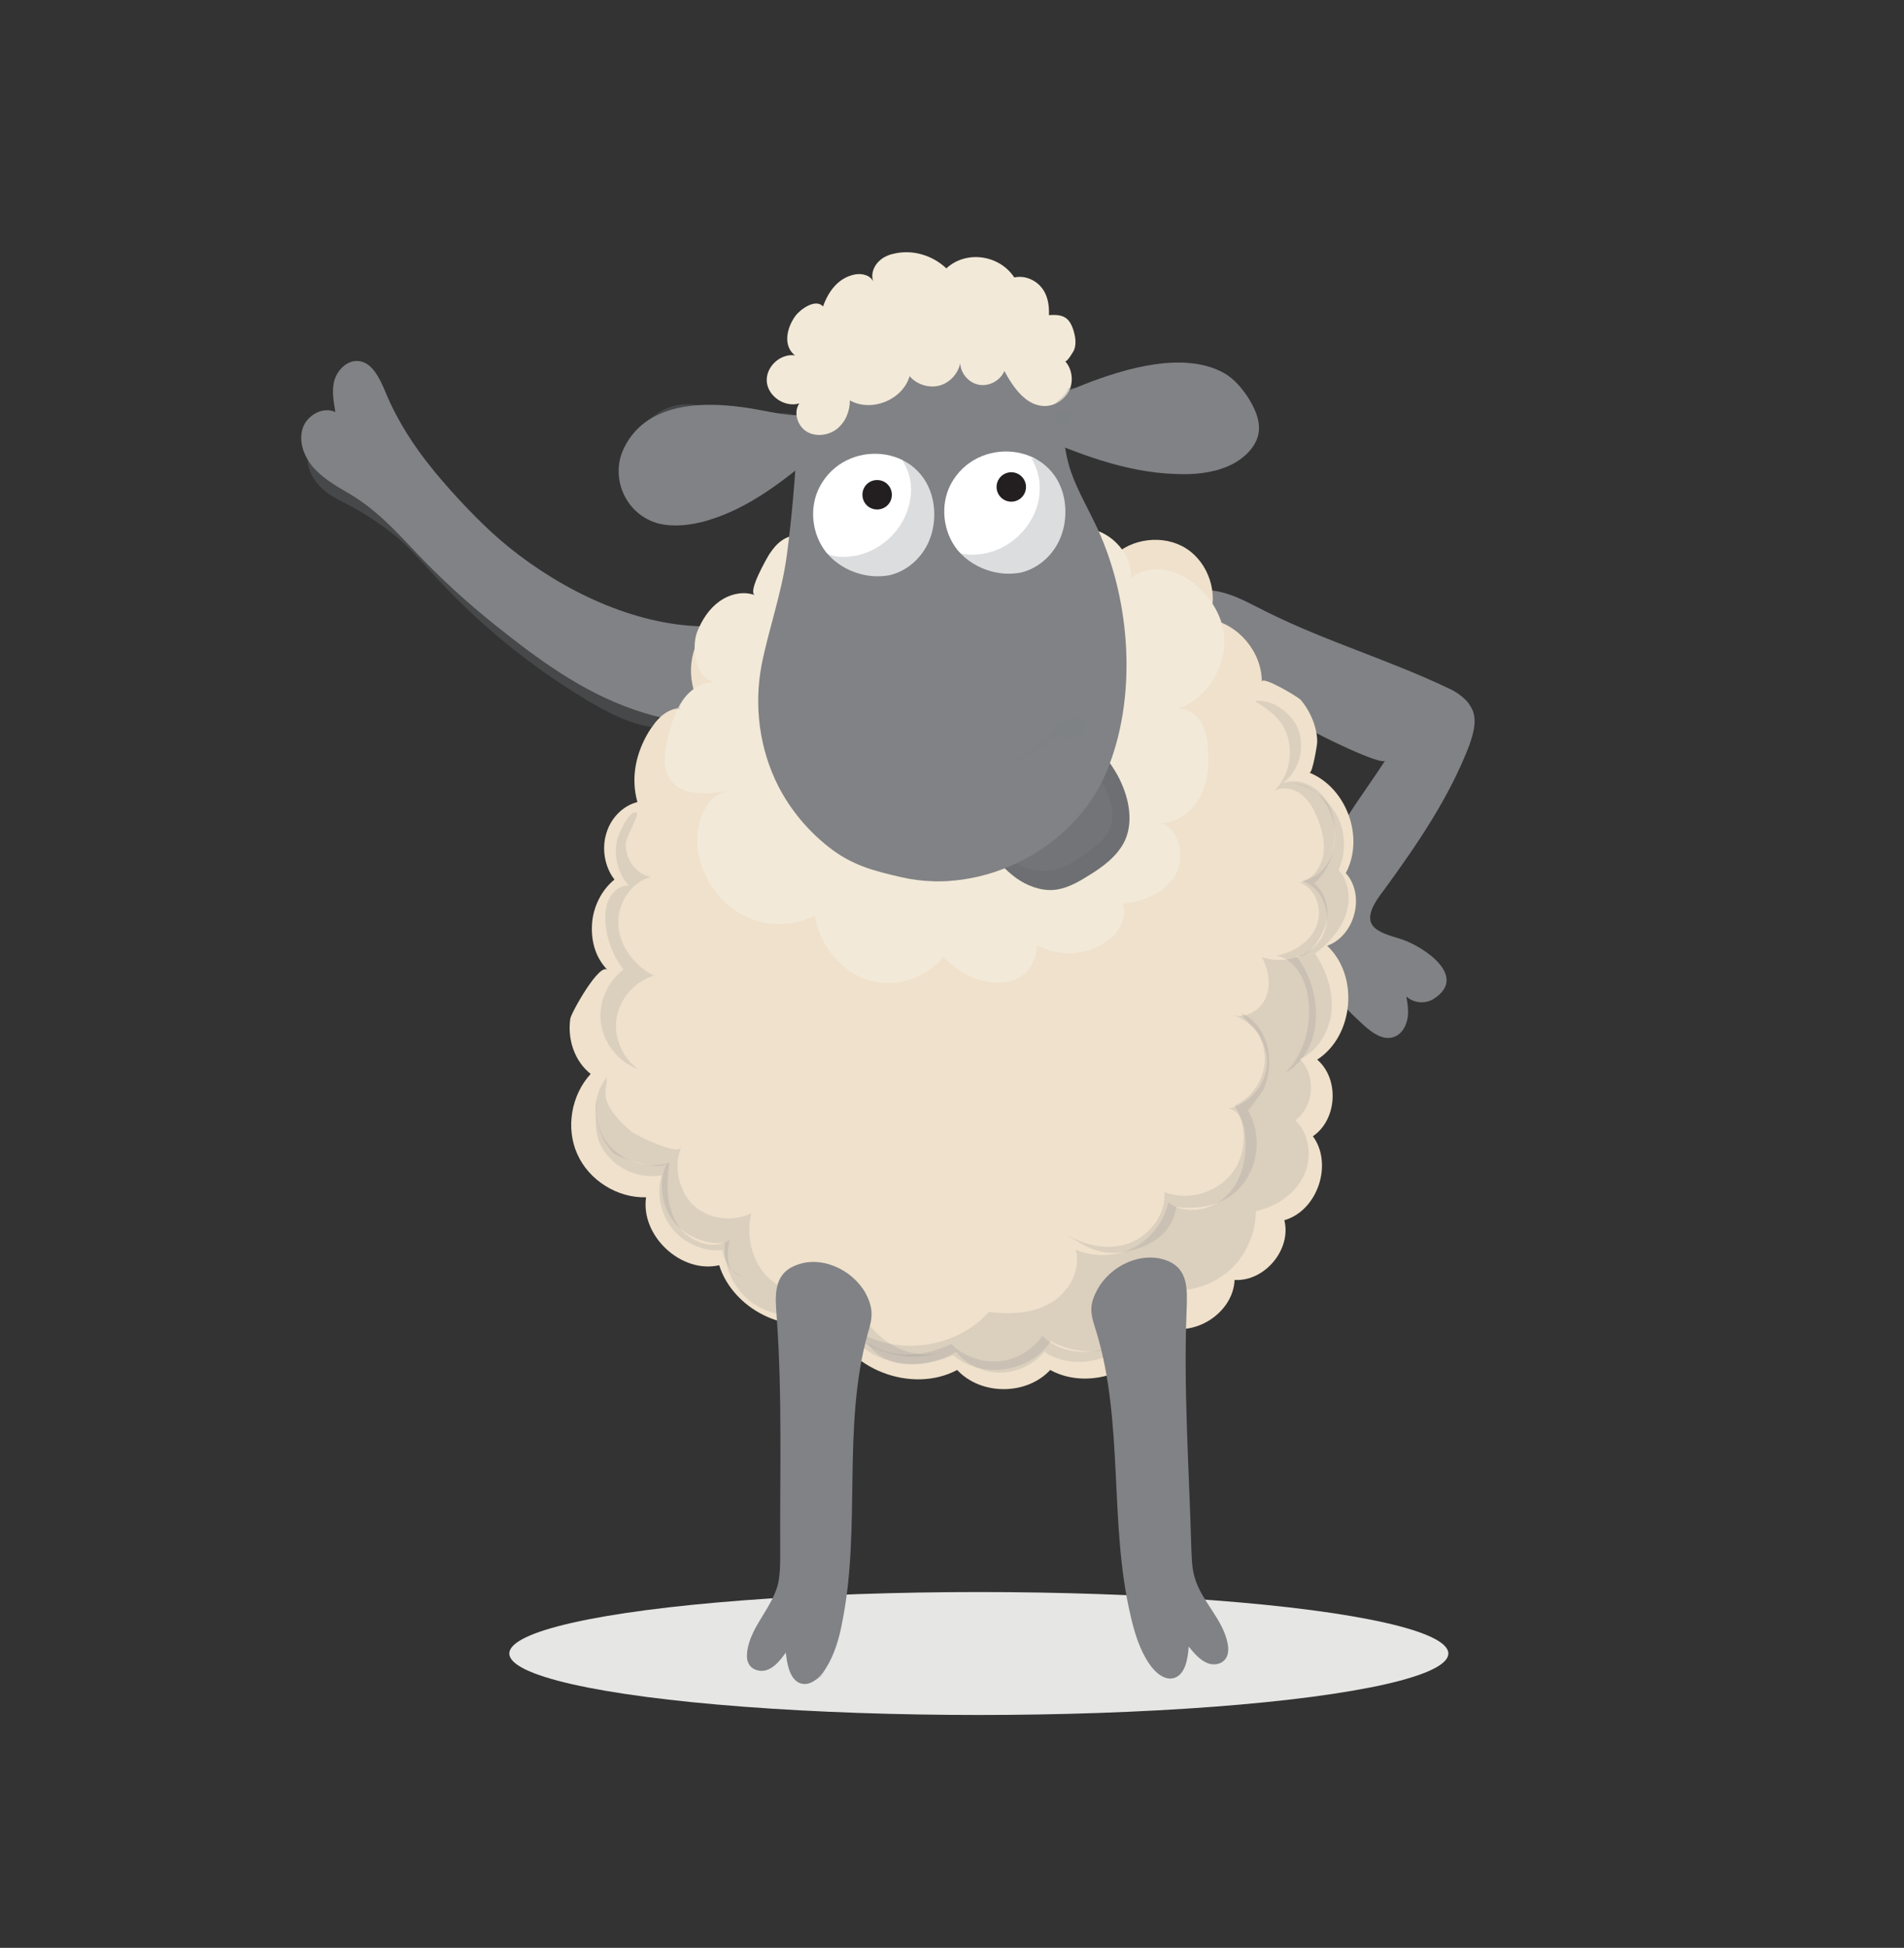 <svg id="eKdITGpUmqy1" xmlns="http://www.w3.org/2000/svg" xmlns:xlink="http://www.w3.org/1999/xlink"
    viewBox="0 0 440 450" shape-rendering="geometricPrecision" text-rendering="geometricPrecision">
    <rect x="0" y="0" width="440" height="450" fill="#333333" stroke="none"/>
    <style><![CDATA[#eKdITGpUmqy275_tr {animation: eKdITGpUmqy275_tr__tr 2000ms linear infinite normal forwards}@keyframes eKdITGpUmqy275_tr__tr { 0% {transform: translate(178.5px,157.898px) rotate(0deg)} 25% {transform: translate(178.5px,157.898px) rotate(23deg)} 50% {transform: translate(178.5px,157.898px) rotate(0deg)} 75% {transform: translate(178.5px,157.898px) rotate(-23deg)} 100% {transform: translate(178.5px,157.898px) rotate(0deg)}} #eKdITGpUmqy334_to {animation: eKdITGpUmqy334_to__to 2000ms linear infinite normal forwards}@keyframes eKdITGpUmqy334_to__to { 0% {transform: translate(164.686px,157.537px)} 25% {transform: translate(173.686px,156.537px)} 75% {transform: translate(161.686px,158.537px)} 100% {transform: translate(164.686px,155.537px)}} #eKdITGpUmqy334_tr {animation: eKdITGpUmqy334_tr__tr 2000ms linear infinite normal forwards}@keyframes eKdITGpUmqy334_tr__tr { 0% {transform: rotate(0deg)} 25% {transform: rotate(23deg)} 50% {transform: rotate(0deg)} 75% {transform: rotate(-23deg)} 100% {transform: rotate(0deg)}}]]></style>
    <g id="eKdITGpUmqy275_tr" transform="translate(178.5,157.898) rotate(0)">
        <g transform="translate(-178.5,-161.898)">
            <path
                d="M175.1,149.9c-.1,0-.2-.1-.3-.1-3.9-1.4-8.2-1.1-12.4-1.1-16-.3-32.4-8.3-44.7-18.2-2.6-2.1-5.1-4.4-7.5-6.8-2.7-2.7-5.3-5.5-7.8-8.4C97,109.1,92.2,102.2,89,94.4c-1.3-3.1-3.1-6.9-6.4-7-2.5-.1-4.6,2.1-5.3,4.4-.7,2.4-.2,4.9.2,7.4-2.9-1.4-6.7.8-7.6,3.9s.4,6.5,2.6,9c2.2,2.4,5,4.1,7.8,5.7c6.4,3.7,10.8,8.5,15.8,13.8c5.7,6,11.7,11.5,18.2,16.7c9.9,7.9,20,15.4,32.1,19.6c5.6,1.9,9.6,2.9,15.8,2.5c5.7-.5,11.5-1.9,15.9-5.7c1.7-1.4,3.1-3.2,3.5-5.4.6-4.1-2.7-7.9-6.5-9.4Z"
                fill="#818285" />
        </g>
    </g>
    <g>
        <ellipse rx="108.5" ry="14.2" transform="translate(226.2 382)" fill="#e6e6e5" />
        <path
            d="M338.8,161.8c.7.7,1.2,1.6,1.6,2.5.9,2.6,0,5.4-.9,8-4.6,11.9-11.8,22.5-19.3,32.8-1.4,1.9-4.5,5.6-3.3,8.2c1,2.2,5,3,7,3.7c4.9,1.6,15.5,8.5,7.5,13.7-1.9,1.3-4.7,1.1-6.4-.5.3,1.8.6,3.6.2,5.4s-1.5,3.5-3.2,4c-2.4.8-4.9-1-6.8-2.7-3.2-2.9-6.2-6-9-9.3-2.1-2.4-4.1-5.1-4.8-8.2-.5-2.1-.4-4.3-.1-6.4c0-5.7,3.6-12.3,6.1-17.3c3.4-7,8.5-13.5,12.7-20-.8,1.3-16-6.2-17.4-7.2-4.6-3.3-9.4-4-14.8-5.7-6.4-2-15.2-6.2-18.3-12.6-2.2-4.6-2.5-9.8,2.7-12.6c3.2-1.7,7.2-1.6,10.7-.6s6.7,2.9,10,4.5c13.5,6.7,28.1,11,41.7,17.5c1.4.6,2.9,1.6,4.1,2.8Z"
            fill="#818285" />
        <path
            d="M331.6,171.6c-8.3,11.6-16.7,23.4-20.8,37-.9,2.9-1.5,6-.8,8.9c1.3,5,6.4,8.1,9.3,12.4c1.7,2.5,2.7,5.6,2.7,8.6-8.4-6.3-16.3-14.7-17.3-25.1-.7-7.3,2.2-14.5,6-20.8c3.9-6.3,8.7-11.8,12.6-18.1-9.9-2.1-19.5-5.9-28.2-11-5.3-3.1-10.5-6.9-13.3-12.5-4.2-8.4,3.8-1.8,6.3.3c4.1,3.5,8.6,6.7,13.2,9.4c4.7,2.7,9.6,5,14.7,6.8c1.8.8,14.6,5.5,15.6,4.1Z"
            opacity="0.27" fill="#818285" />
        <path
            d="M163.7,144.5c-4.3,4.7-5.6,12.1-1.7,18.8-.7-1.2-6.3.4-7.3.9-2.2,1.1-3.4,2.7-4.8,4.9-2.9,4.8-4.2,10.5-2.6,16.2-3.3.8-6.2,3.7-7.2,7.3-1.1,3.6-.3,7.8,1.9,10.6-3,2.4-5,6.4-5.2,10.5-.2,4,.9,7.6,3.6,10.4-1.8-1.9-8.3,9.7-8.6,11.2-.7,4.7.9,9.8,4.7,12.8-4.5,4.9-5.8,12.5-3.1,18.5c2.7,6.1,9.3,10.2,15.9,10-1.3,8.9,8.1,17.7,16.9,15.7c3.2,10.1,15.5,16.3,25.5,12.7c4,11.3,18.9,17.1,29.5,11.5c5.5,5.9,16,5.9,21.5,0c9.3,5.1,22.6-.1,26-10.2c7.1,2.9,16.3-2.9,16.6-10.6c7,.4,13.2-7.1,11.5-13.8c7.7-2.2,11.3-13,6.6-19.4c5.6-3.8,6.2-13.2,1-17.7c8.5-5.5,9.7-19.4,2.3-26.3c6.4-2.3,8.9-11.7,4.3-16.8c4.4-8.2.2-19.7-8.4-23.2.7.3,1.8-6.5,1.8-7.1c0-3.4-1.6-7.1-3.8-9.7-.6-.7-9-5.7-9-4.2c0-6.9-5.4-13.3-12.2-14.5c2.3-5.8-.1-13-5.3-16.3s-12.7-2.4-17,2c-1.6-3.6-5.4-6.2-9.3-6.3-4.5-.1-10.3,3.6-11.1,8.3-3.4-4.1-9-6.3-14.3-5.6s-10.2,4.2-12.4,9.1c-1.1,2.4-.9,5.3-1,7.9-1.5-4.3-7.3-5.7-11.6-3.9-4.4,1.8-6.8,5.7-9.9,9-3.6-4.3-8.2-7.8-14.1-7.4-3.9.3-7.3,2-9.7,4.7Z"
            fill="#efe1cb" />
        <path
            d="M165.5,157.6c-3-.3-5.9,1.6-7.7,4.1s-2.7,5.7-3.5,8.8c-.7,2.9-1.2,6.2.1,8.8c2.4,4.6,8.6,4.4,13.5,3.4-5.3,1.4-7.5,8.4-6.6,14.1c1,6.1,4.9,11.7,10.1,14.5c5.2,2.9,11.7,2.9,16.9.2c1,6.8,6,12.9,12.2,14.9s13.4-.2,17.6-5.4c5.7,7.1,20.4,9.9,21.6-2.6c4.9,2.7,11.1,2.4,15.8-.7c2.8-1.9,5.2-5.5,4-8.9c4.6-.5,9.5-2.3,12-6.4s1.2-11-3.3-12.3c3.6.1,7-2.3,8.9-5.6s2.4-7.3,2.1-11.2c-.1-2.3-.6-4.7-1.8-6.7-1.3-1.9-3.5-3.3-5.7-2.7c6.8-1.9,11.8-9.5,11.2-17-.9-9.9-12.8-19.6-21.5-13.5.1-5.4-4.3-10.2-9.3-11.2s-10.2,1.3-13.8,5c-2.6-3.8-7-6.2-11.3-6.2-4.4,0-8.7,2.3-11.2,6.1-1.3-4.6-6.6-7.1-10.9-5.9s-7.6,5.2-9,9.7c-1.8-4.6-6.6-7.8-11.2-7.4-3.3.3-5.1,1.8-6.9,4.5-.5.8-5.2,8.9-3.3,9.5-2.7-1-5.8-.3-8.2,1.4s-4.1,4.3-5.2,7.1c-1.4,3.7-.4,11.2,4.4,11.6Z"
            fill="#f2e9d8" />
        <path
            d="M258.2,179c2.5,4.6,3.9,10.3,1.8,15.1-1.7,3.7-5.3,6.3-8.8,8.4-2.4,1.5-5,2.9-7.8,3.1-3,.2-6.1-1-8.5-2.7-2.5-1.8-4.5-4.1-6.5-6.4.7.8,14.5-13.9,15.7-15.3c1.9-2.3,3.9-6.6,7-7.5c3.3-1.1,5.6,2.7,7.1,5.3Z"
            fill="#6e6f72" />
        <path
            d="M242.8,201.1c3.2-.5,6.1-2.4,8.7-4.3c2.1-1.5,4.2-3.3,5.1-5.7.8-2.2.6-4.7-.3-6.9-.8-2.2-2.1-4.2-3.4-6.1-.4-.6-15,12.2-16.2,13.4-2,1.9-5.2,4-3,6.8c1.7,2.3,6.3,3.3,9.1,2.8Z"
            opacity="0.27" fill="#818285" />
        <path
            d="M247.5,109c-3.6-10.4-.8-24.4-9.9-32.3-2.4-2.1-5.4-3.5-8.3-4.8-4.7-2.1-10-2.5-15.1-2-6.7.7-13,3.8-18.2,8.1-4.7,3.9-9,6.1-10.6,12.4-.9,3.5-1,7.2-1.2,10.8-.4,9.1-1.2,18.2-2.4,27.3-1.2,8.7-4.1,16.6-5.8,25.1-1.8,9.5-.5,19.5,3.9,28.1c2.8,5.4,6.7,10.1,11.5,13.9c5.4,4.3,10.5,5.6,17.1,7.1c18.6,4.2,39.5-6.6,47-23.9c7.4-17.2,5.9-39.7-1.8-56.5-2-4.4-4.6-8.7-6.2-13.3Z"
            fill="#818285" />
        <path
            d="M250.8,88.7c9-3.5,22.8-7.7,32.1-2.5c2.4,1.4,4.1,3.5,5.5,5.6c1.5,2.4,2.8,5.1,2.5,7.9-.4,3.4-3.4,6.4-7.1,8s-8,2-12.2,1.8c-11.8-.4-22.7-4.8-33.2-9.3-2-.8-4-1.7-5.4-3.2-1.6-1.6-2.4-4.1,0-5.3c2.6-1.2,5.8.1,8.5-.3c3.4-.3,6.4-1.5,9.3-2.7Z"
            fill="#818285" />
        <path
            d="M176,94.8c-10.8-2.1-26.1-3-31.8,8.7-3.4,7,.5,15.6,8.2,17.5c3.6.8,7.4.3,10.9-.7c10-2.9,18.3-9.6,26.2-16.3c1.5-1.3,3-2.6,3.8-4.3c1-2,1-4.7-1.3-5.3-2.5-.7-5,1.3-7.4,1.5-2.9.1-5.8-.6-8.6-1.1Z"
            fill="#818285" />
        <path
            d="M165.7,101.5c-3.6-.1-7.3-.5-10.8.6s-6.6,4.1-6.3,7.7c.3,3,3,5.3,6,6s6.1.1,9-.8c7.3-2.3,14-6.6,19.1-12.3c3.7-4-2.6-2.7-4.7-2.3-4,.8-8.1,1.2-12.3,1.1Z"
            opacity="0.27" fill="#818285" />
        <path
            d="M263.1,92.4c3.9-1,7.8-2.4,11.9-2.3c4.1,0,8.5,2,9.3,5.4.7,2.8-1.5,5.7-4.5,7.1s-6.6,1.7-10,1.6c-8.7-.2-17.3-2.4-24.7-6.2-5.3-2.7,1.9-3.2,4.3-3.3c4.6-.4,9.3-1.1,13.7-2.3Z"
            opacity="0.27" fill="#818285" />
        <path
            d="M202.2,175.5c.4.2.7.4,1.1.5c3.2,1.5,6.8,2.5,10.2,3.1c3.8.7,7.8.5,11.5-.4c4.4-1,8.6-2.9,12.5-5.2c2.2-1.3,4-2.9,5.7-4.7c1.5-1.7,3-3.2,5.4-3.2.7,0,1.4.2,1.9.7c1,1.1.1,2.7-.9,3.4-.7.6-1.7,1-2.6,1s-1.9-.3-2.6-1c-1.5,1.8-3.7,3.1-5.7,4.3-1.8,1.1-3.8,2.4-5.7,3.1-4.6,1.7-9.3,3-14.1,4-.2,0-.3.1-.5.2s-.2.4-.3.6c-.3,1.4-.3,2.7-.3,4.2-.1,3.1-.1,6.1,0,9.2c0,2.6-.4,6,.8,8.3-1,0-1.9.1-2.9.1.9-1.5,1-3.6,1.1-5.3.1-1.8.1-3.7.2-5.5.1-1.9.2-3.9.1-5.8-.1-1.5.1-2.9-.3-4.4-.1-.4-.3-.8-.6-1.1s-.7-.4-1.1-.4c-5.7-1.1-11.1-3.2-16.2-6-1.2-.6-2.3-1.3-3.5-2-1-.5-2.5-1.4-3.6-1.5.1.4,0,.9-.3,1.2s-.7.5-1.1.6c-1.4.4-2.8-.1-3.9-1-.6-.5-1.1-1.2-1.2-2-.2-2.4,3.4-1.9,4.8-1.5c4.4,1.5,8,4.4,12.1,6.5Z"
            opacity="0.27" fill="#818285" />
        <path
            d="M219.7,111.9c-2.5,4.8-1.8,11,1.6,15.2c2,2.4,4.8,4.1,7.8,4.9c2.2.6,4.5.7,6.7.3c3.6-.8,6.7-3.3,8.5-6.5s2.3-7.1,1.6-10.7c-2.6-13-20.2-14.5-26.2-3.2Z"
            fill="#fff" />
        <path
            d="M220.9,312.3c2.5,3,6.3,4.8,10.2,4.8s7.7-1.8,10.2-4.8c6,4,15,2.7,19.7-2.8-3.2,1.5-6.7,2.8-10.3,2.8-3.6.1-7.3-1.1-9.8-3.7-2.3,3.3-6.1,5.6-10.1,5.9s-8.2-1.2-11-4c-4.2,2-9,3-13.5,2.1-5.2-.9-8.2-4-11.3-7.9c3.4,10.6,17.3,13,25.9,7.6Z"
            opacity="0.18" fill="#818285" />
        <path
            d="M189.4,112.5c-2.5,4.8-1.8,11,1.6,15.2c2,2.4,4.8,4.1,7.8,4.9c2.2.6,4.5.7,6.7.3c3.6-.8,6.7-3.3,8.5-6.5s2.3-7.1,1.6-10.7c-2.6-13.1-20.2-14.6-26.2-3.2Z"
            fill="#fff" />
        <path
            d="M300.8,203.5c5.1,1.5,7.4,8.4,4.7,13-2.6,4.6-8.9,6.4-13.9,4.6c1.5,2.8,2.2,6.3,1,9.2-1.2,3-4.6,5.1-7.7,4.2c4.7,1.4,8.1,6.3,7.9,11.2s-4.1,9.4-8.9,10.4c2.4.3,3.5,3.2,3.8,5.6.6,5-.4,10.5-3.9,14.2s-9.7,5-13.8,1.9c-1,4.5-4.1,8.4-8.1,10.5-4.1,2.1-9.1,2.2-13.3.4c1.3,4.7-1.6,9.9-5.8,12.3-4.2,2.5-9.4,2.7-14.3,2.1-7,7.9-19.6,10.1-29,5.2c1.2,3.8,5.1,6.3,9.1,6.8s8-.5,11.7-2c6.5,5.6,17.9,4,22.5-3.3c5,2.8,11.3,3.2,16.5.9s9.3-7.2,10.5-12.7c5.1.6,10.4-1.1,14.3-4.5c3.8-3.4,6.1-8.5,6.1-13.7c4.6-1,8.9-3.8,11-8s1.5-9.8-1.9-13c4.4-3.1,4.9-10.3,1.1-14.1c4.2-2,6.9-6.5,7.3-11.2.4-4.6-1.2-9.3-3.8-13.2c3-2.3,5.7-5.2,7-8.7s1-7.9-1.6-10.6c1.8-3.9,1.7-8.7-.3-12.5s-5.7-6.6-9.9-7.5c11.1,1.1,13.2,20.3,1.7,22.5Z"
            opacity="0.18" fill="#818285" />
        <path
            d="M157.4,265.1c-.8,1.9-10.4-2.8-11.4-3.6-2.4-2.1-6-5.4-6.1-8.8c0-1.3.4-2.5.3-3.8-1.8,2.3-2.7,5.2-2.6,8.1.2,3.1,2,7.6,4.5,9.6c1.3,1,11,4.2,12,2-1.9,4.2-1.4,9.4,1.3,13.2c2.7,3.7,7.5,5.8,12.1,5.3-.5,5.8,2.5,11.7,7.5,14.6c5,3,11.6,2.9,16.4-.3c4.5,9.2,16.1,14.2,25.8,11.1-5.2,1.4-10.8-.8-14.6-4.5s-6.1-8.8-7.6-13.9c-3.4,5-11.1,5.8-16,2.3s-6.8-10.3-5.4-16.1c-4.3,2.1-9.9,1.4-13.4-1.9-3.4-3.4-4.6-8.9-2.8-13.3Z"
            opacity="0.18" fill="#818285" />
        <path
            d="M183.8,73c-1.9,2.6-3,6.8-.1,9.1-3.4-.5-6.8,2.7-6.5,6.1s4.2,6,7.5,5c-1.4,2.1-.4,5.2,1.7,6.5s5.1.9,7-.6c2-1.6,3-4.1,3-6.6c5,2.8,12.2-.1,13.8-5.6c1.6,1.9,4.4,2.8,6.8,2.2s4.4-2.7,4.9-5.2c.1,2.4,2,4.6,4.4,5c2.3.4,4.9-1,5.8-3.2c2.1,3.9,5.1,8.2,9.5,8.1c2.4-.1,4.6-1.6,5.6-3.8.9-2.2.5-4.9-1.1-6.6.4.5,2-2.3,2.1-2.5.6-1.5.3-3.3-.2-4.8-1-3-2.6-3.5-5.6-3.3.1-2.4-.3-4.8-1.9-6.6-1.5-1.7-3.9-2.6-6.1-2.1-3.5-5.3-11.2-6.3-15.7-2.1-3.3-3.1-7.9-4.4-12.1-3.4-1.5.3-2.9,1-3.9,2.2s-1.5,3-.8,4.5c-.6-1.7-2.6-2.2-4.3-1.9-3.7.7-6.1,3.7-7.4,7.4-1.7-1.9-5.2.6-6.4,2.2Z"
            fill="#f2e9d8" />
        <path
            d="M180.3,358.9c0,2.3,0,4.7-.5,7-1.4,5.6-6.2,9.7-7.1,15.4-.1.9-.2,1.9.2,2.8.7,1.8,3,2.3,4.6,1.6c1.7-.7,2.9-2.3,4.1-3.9.3,2.9,1,6.3,3.4,7.1c2.2.7,4.4-1.2,5.8-3.4c2.1-3.3,3.2-7.2,3.9-11.1c4.3-21.8-.1-44.8,5.8-66.2.5-1.7,1-3.3.9-5.1-.1-1.6-.7-3.1-1.4-4.4-3.2-5.6-10.5-8.8-16.3-6.3-5,2.1-4.6,6.9-4.2,12c1.3,18,.7,36.4.8,54.5Z"
            fill="#818285" />
        <path
            d="M275.3,357.5c.1,2.3.1,4.7.8,7c1.6,5.5,6.5,9.5,7.6,15.2.2.9.2,1.9-.1,2.8-.7,1.9-2.9,2.4-4.6,1.7s-3-2.2-4.3-3.8c-.2,2.9-.8,6.3-3.2,7.2-2.2.8-4.5-1.1-5.9-3.2-2.2-3.2-3.4-7.1-4.3-11-5.1-21.6-1.5-44.8-8-65.9-.5-1.6-1.1-3.3-1.1-5c0-1.6.6-3.1,1.3-4.4c3-5.7,10.2-9.1,16.1-6.9c5.1,1.9,4.8,6.8,4.6,11.9-.7,18,.6,36.3,1.1,54.4Z"
            fill="#818285" />
        <path
            d="M142.6,194.1c-.8,3.7.2,7.7,2.7,10.5-1.8-.1-3.5,1.1-4.4,2.8-.9,1.6-1.1,3.5-1,5.3.2,4.1,1.7,8.1,4.2,11.3-3.8,2.8-5.9,7.8-5.2,12.5s4.1,8.9,8.6,10.5c-3.7-2.6-5.8-7.5-5-11.9.8-4.5,4.2-8.4,8.6-9.7-4.4-2.2-7.8-6.6-8.2-11.5s2.8-10.1,7.5-11.3c-3.5-.6-6-4.3-5.8-7.8.1-1.4,3.1-6.6,2.6-7-1.8-1-4.3,5.1-4.6,6.3Z"
            opacity="0.18" fill="#818285" />
        <path
            d="M139.4,265.6c2.8,4.4,8.4,6.9,13.5,5.9-1.2,4.2-.3,9,2.5,12.4s7.3,5.3,11.6,4.9c.2,2.6,2,5.1,4.4,6-1.6-.2-2.8-1.8-3.1-3.4s0-3.3.3-4.9c-4,2.6-9.8.2-12.2-3.9-2.5-4.1-2.4-9.2-1.7-14-5.1,1.6-11.2-.3-14.4-4.6-2.1-2.8-3-6.6-2.4-10-.1,4.2-.9,7.8,1.5,11.6Z"
            opacity="0.18" fill="#818285" />
        <path
            d="M297.4,169.7c1.6,4.4.4,9.7-2.9,13c1.9-1.1,4.5-.5,6.2.8c1.8,1.4,2.9,3.4,3.7,5.4c1.1,2.7,1.9,5.7,1.4,8.6s-2.5,5.7-5.4,6.4c3.8,1.4,5.4,6.4,3.8,10.1-1.5,3.7-5.4,6.1-9.3,6.8c4.1.6,6.6,5,7.3,9.1c1.1,6.4-.6,13.4-5.2,18c9.5-5.6,8.6-19.4,2.5-27.1c2.9,1.1,6.3-5.1,6.9-7.3.9-3.3,0-7.2-2.7-9.4c3.6-3.4,4.8-7.1,4.7-12.1c0-3.2-1-6.5-3.3-8.8s-5.8-3.4-8.8-2.2c4.2-2.9,5.6-9.1,3.2-13.6-1.7-3.1-6-6.1-9.5-5.4c3.3,2,6.1,4,7.4,7.7Z"
            opacity="0.18" fill="#818285" />
        <path
            d="M292.3,244.6c0,4.6-2.9,9-7,10.8c3.1,4.7,2.8,11.5-.8,15.9s-10.1,6.2-15.4,4.1c.4,5.2-3.5,10.2-8.4,11.9s-10.6.4-14.9-2.6c5,3.4,8.7,5.8,15.1,4.3c5.4-1.2,10.2-4.4,10.9-10.2c5.9.8,11.9-.5,15.7-5.6c3.5-4.7,3.9-11.6.9-16.7.1.2,3.2-4.2,3.5-4.6.9-2,1.4-4.3,1.4-6.5c0-4.6-2-9.2-6.3-11.3.2,1.3,2.7,2.9,3.5,4.2c1.1,1.9,1.8,4.1,1.8,6.3Z"
            opacity="0.18" fill="#818285" />
        <path
            d="M192.9,305.4c1.7,12.3-.5,24.7-.5,37.1c0,7.1.7,14.3-1.1,21.1s-6.9,13.4-13.9,14.3c-1.2.2-2.5.2-3.4,1-1.8,1.5-.2,4.9,2.1,5.2s4.5-1.6,5.4-3.8c.3,2.2.7,4.5,2.2,6.2c1.4,1.7,4.3,2.4,5.9.9.6-.6.9-1.3,1.2-2.1c10.1-25,1.1-54.1,8.9-79.9.4-1.2.8-2.4.6-3.6-.3-2.4-3.2-5.9-5.1-7.3-1.2-.9-2.6-1.5-4.1-1.8-.4-.1-3.5,0-3.6,0c1.8,2.4,3.5,4.7,4.3,7.6.5,1.7.8,3.4,1.1,5.1Z"
            opacity="0.27" fill="#818285" />
        <path
            d="M255.5,313.7c4.4,16.2,5.6,33.1,7.4,49.8.8,7.3,1.8,15,5.9,21c.9,1.2,2.6,2.5,3.7,1.5.4-.4.6-.9.7-1.4.4-1.9.4-3.8,0-5.6c1.1,1,2.3,2.1,3.4,3.1s2.5,2.1,3.9,1.6s2-2.3,1.6-3.8-1.5-2.6-2.5-3.7c-11.2-12.3-16.5-31.6-17.8-47.8-.4-5.6-.3-11.3.7-16.9c1-5.9,3.9-10.8,5.4-16.4c1.2-4.5-4.1-3.2-6.5-2.2-4.4,1.8-8.1,5.4-8.1,10.5c0,2.9.9,5.7,1.7,8.5.1.5.3,1.1.5,1.8Z"
            opacity="0.27" fill="#818285" />
        <g id="eKdITGpUmqy334_to" transform="translate(164.686,157.537)">
            <g id="eKdITGpUmqy334_tr" transform="rotate(0)">
                <path
                    d="M79.7,111.5c3.7,4.2,8.4,7.5,13.7,9.4c1,.3,2,.6,2.8,1.2c1,.6,1.7,1.6,2.4,2.5c9.1,11.3,19.7,21.5,31.6,29.7c4.6,3.2,9.7,6.1,15.4,7c5.1.8,9.4-2.1,14.1-1.8-.4.2-3.6,4.2-2.4,4.4-1.6-.3-3.6.1-4.8,1.2-.4.3-1.6,3-1.7,2.9-5.5-.8-10.6-3.5-15.4-6.4-13-7.8-24.8-17.5-35-28.6-2.4-2.6-4.7-5.3-7.3-7.7-3.5-3.2-8-6.2-12.1-8.4-3.5-1.9-6.5-3-8.7-6.7-2.4-3.9-1.6-11.6,4.5-10.2-1.9,4,.1,8.3,2.9,11.5Z"
                    transform="translate(-164.686,-157.537)" opacity="0.27" fill="#818285" />
            </g>
        </g>
        <path
            d="M249,119.9c3.2,11.2,5.3,22.7,4.3,34.3-.4,4.3-1.2,8.6-3,12.4-3-2.1-5.8.9-7.7,2.9-.4.4-7.3,6.8-7.7,5.3c2.8,11.9-4.9,25.7-16.8,28.9c8.9-1.5,17.7-4.7,24.9-10.2c22.2-17,18.6-48,10-71.1-3.2-8.6-12.9-22.2-2.7-29c4.1-2.8,9-4.4,13.9-5.1c4.4-.7,8.9-.7,13,.9s7.6,5.1,8.5,9.4c.8,4.3-1.6,9.3-5.9,10.5c3.5-1.2,7.3-2.6,9.2-5.8c5-8.3-4.6-16.3-11.9-17.6-5.5-1-11.2-.2-16.6,1.3-4.5,1.2-8.9,2.8-13.6,2.6-.6,1.8-2.4,2.9-3.8,4.3-3.2,3.3.4,10.1,1.6,13.7c1.8,4,3.1,8.1,4.3,12.3Z"
            opacity="0.27" fill="#818285" />
        <path
            d="M163,93.8c-2.6-.4-5.2-.7-7.7.1-2.1.6-3.9,1.9-5.5,3.2-2.6,2.2-5,4.7-6.1,7.9-1.4,4-.4,8.7,2.4,11.8s7.3,4.6,11.4,3.8c-2.9-.6-5.6-2-7.6-4.2-1.9-2.2-3-5.3-2.4-8.2.8-3.8,4.2-6.7,7.9-7.9s7.7-1.1,11.6-1c6.4.2,12.9.4,19.3.6-1.9-.1-1.7-3-2.6-3.7-1.4-1.2-3.5-.6-5.3-.7-5.1,0-10.3-1-15.4-1.7Z"
            opacity="0.27" fill="#818285" />
        <path
            d="M210.3,115.6c-1.1,6.7-7.1,12.5-14.3,13-2.2.2-4.6-.1-6.2-1.6c1.5,1.4,2,3.1,3.8,4.4c2.3,1.6,4.6,2.9,7.4,3.6c1.9.4,3.8.6,5.7.3c9.5-1.7,14.7-16.4,9.4-24-1.8-2.5-4.6-4.4-7.6-5c1.9,3,2.4,6.2,1.8,9.3Z"
            opacity="0.27" fill="#818285" />
        <path
            d="M240.1,115.1c-1.1,6.7-7.1,12.5-14.3,13-2.2.2-4.6-.1-6.2-1.6c1.5,1.4,2,3.1,3.8,4.4c2.3,1.6,4.6,2.9,7.4,3.6c1.9.4,3.8.6,5.7.3c9.5-1.7,14.7-16.4,9.4-24-1.8-2.5-4.6-4.4-7.6-5c1.8,2.9,2.3,6.2,1.8,9.3Z"
            opacity="0.27" fill="#818285" />
    </g>
    <g opacity="0">
        <path
            d="M197.1,114.3c0,1.9-1.5,3.4-3.4,3.4s-3.4-1.5-3.4-3.4s1.5-3.4,3.4-3.4s3.4,1.5,3.4,3.4Z"
            fill="#231f20" />
        <circle r="3.4" transform="translate(225.7 112.5)" fill="#231f20" />
    </g>
    <g>
        <path
            d="M206.1,114.3c0,1.9-1.5,3.4-3.4,3.4s-3.4-1.5-3.4-3.4s1.5-3.4,3.4-3.4s3.4,1.5,3.4,3.4Z"
            fill="#231f20" />
        <circle r="3.4" transform="translate(233.7 112.5)" fill="#231f20" />
    </g>
</svg>